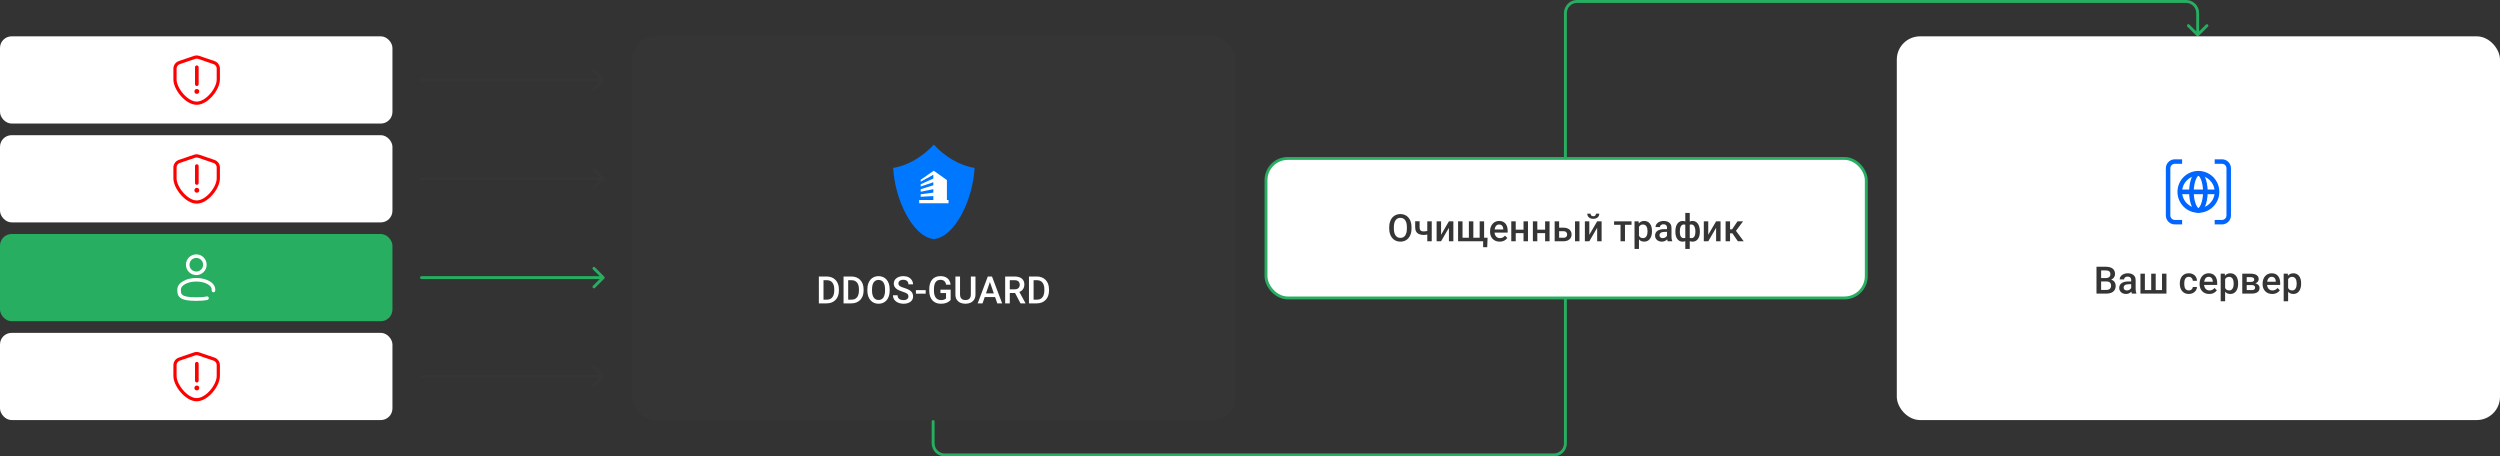 <svg width="1720" height="314" viewBox="0 0 1720 314" fill="none" xmlns="http://www.w3.org/2000/svg">
<rect x="0" y="0" width="1720" height="314" fill="#333333" stroke="none"/>
<path d="M1078 127C1078 127.552 1077.55 128 1077 128C1076.45 128 1076 127.552 1076 127L1078 127ZM1085 1L1085 1.86648e-05L1085 1ZM1504 1L1504 2L1504 1ZM1512.71 24.707C1512.32 25.098 1511.68 25.098 1511.29 24.707L1504.93 18.343C1504.54 17.953 1504.54 17.32 1504.93 16.929C1505.32 16.538 1505.95 16.538 1506.34 16.929L1512 22.586L1517.66 16.929C1518.05 16.538 1518.68 16.538 1519.07 16.929C1519.46 17.32 1519.46 17.953 1519.07 18.343L1512.71 24.707ZM1077 127L1076 127L1076 9L1077 9L1078 9L1078 127L1077 127ZM1085 1L1085 1.86648e-05L1504 5.37555e-05L1504 1L1504 2L1085 2L1085 1ZM1512 9L1513 9L1513 24L1512 24L1511 24L1511 9L1512 9ZM1077 9L1076 9C1076 4.029 1080.03 1.8882e-05 1085 1.86648e-05L1085 1L1085 2C1081.13 2 1078 5.134 1078 9L1077 9ZM1504 1L1504 5.37555e-05C1508.97 5.35382e-05 1513 4.029 1513 9L1512 9L1511 9C1511 5.134 1507.87 2 1504 2L1504 1Z" fill="#27AE60"/>
<path d="M643 290C643 289.448 642.552 289 642 289C641.448 289 641 289.448 641 290L643 290ZM650 313L650 314L650 313ZM1069 313L1069 312L1069 313ZM1077 305L1078 305L1077 305ZM642 290L641 290L641 305L642 305L643 305L643 290L642 290ZM650 313L650 314L1069 314L1069 313L1069 312L650 312L650 313ZM1077 305L1078 305L1078 187L1077 187L1076 187L1076 305L1077 305ZM642 305L641 305C641 309.971 645.029 314 650 314L650 313L650 312C646.134 312 643 308.866 643 305L642 305ZM1069 313L1069 314C1073.97 314 1078 309.971 1078 305L1077 305L1076 305C1076 308.866 1072.87 312 1069 312L1069 313Z" fill="#27AE60"/>
<rect y="25" width="270" height="60" rx="8" fill="white"/>
<path d="M123.387 43.06L133.87 39.486C134.793 39.171 135.795 39.171 136.718 39.486L147.201 43.06C148.989 43.67 150.191 45.349 150.191 47.238V54.746C150.191 61.069 142.485 71 135.294 71C128.296 71 120.397 61.069 120.397 54.746V47.238C120.397 45.349 121.599 43.67 123.387 43.06Z" stroke="#FF0000" stroke-width="2.207"/>
<circle cx="135.416" cy="62.917" r="1.667" transform="rotate(-180 135.416 62.917)" fill="#FF0000"/>
<path d="M135.417 57.917L135.417 46.25" stroke="#FF0000" stroke-width="2.5" stroke-linecap="round" stroke-linejoin="round"/>
<rect y="93" width="270" height="60" rx="8" fill="white"/>
<path d="M123.387 111.06L133.87 107.486C134.793 107.171 135.795 107.171 136.718 107.486L147.201 111.06C148.989 111.67 150.191 113.349 150.191 115.238V122.746C150.191 129.069 142.485 139 135.294 139C128.296 139 120.397 129.069 120.397 122.746V115.238C120.397 113.349 121.599 111.67 123.387 111.06Z" stroke="#FF0000" stroke-width="2.207"/>
<circle cx="135.416" cy="130.917" r="1.667" transform="rotate(-180 135.416 130.917)" fill="#FF0000"/>
<path d="M135.417 125.917L135.417 114.25" stroke="#FF0000" stroke-width="2.5" stroke-linecap="round" stroke-linejoin="round"/>
<rect y="161" width="270" height="60" rx="8" fill="#27AE60"/>
<path fill-rule="evenodd" clip-rule="evenodd" d="M135.047 177.446C132.458 177.446 130.359 179.545 130.359 182.134C130.359 184.723 132.458 186.822 135.047 186.822C137.636 186.822 139.735 184.723 139.735 182.134C139.735 179.545 137.636 177.446 135.047 177.446ZM127.913 182.134C127.913 178.194 131.107 175 135.047 175C138.987 175 142.181 178.194 142.181 182.134C142.181 186.074 138.987 189.268 135.047 189.268C131.107 189.268 127.913 186.074 127.913 182.134Z" fill="white"/>
<path fill-rule="evenodd" clip-rule="evenodd" d="M126.087 193.359C128.441 192.035 131.611 191.254 135.046 191.254C138.481 191.254 141.651 192.035 144.005 193.359C146.321 194.662 148.091 196.653 148.091 199.127V199.132C148.091 199.378 148.091 199.633 148.088 199.885C148.077 200.56 147.521 201.099 146.846 201.089C146.171 201.079 145.632 200.523 145.642 199.847C145.645 199.616 145.645 199.379 145.645 199.127C145.645 197.929 144.769 196.595 142.806 195.491C140.882 194.408 138.14 193.7 135.046 193.7C131.952 193.7 129.211 194.408 127.286 195.491C125.323 196.595 124.447 197.929 124.447 199.127C124.447 201.07 124.513 202.098 125.474 202.881C126.002 203.311 126.897 203.741 128.454 204.056C130.005 204.37 132.133 204.554 135.046 204.554C138.299 204.554 140.568 204.324 142.148 203.943C142.805 203.785 143.465 204.189 143.624 204.845C143.782 205.502 143.378 206.162 142.722 206.321C140.873 206.767 138.387 207 135.046 207C132.048 207 129.742 206.812 127.969 206.453C126.201 206.095 124.879 205.551 123.929 204.778C121.996 203.204 121.999 200.997 122.001 199.288C122.001 199.234 122.001 199.18 122.001 199.127C122.001 196.653 123.771 194.662 126.087 193.359Z" fill="white"/>
<rect y="229" width="270" height="60" rx="8" fill="white"/>
<path d="M123.387 247.06L133.87 243.486C134.793 243.171 135.795 243.171 136.718 243.486L147.201 247.06C148.989 247.67 150.191 249.349 150.191 251.238V258.746C150.191 265.069 142.485 275 135.294 275C128.296 275 120.397 265.069 120.397 258.746V251.238C120.397 249.349 121.599 247.67 123.387 247.06Z" stroke="#FF0000" stroke-width="2.207"/>
<circle cx="135.416" cy="266.917" r="1.667" transform="rotate(-180 135.416 266.917)" fill="#FF0000"/>
<path d="M135.417 261.917L135.417 250.25" stroke="#FF0000" stroke-width="2.5" stroke-linecap="round" stroke-linejoin="round"/>
<path d="M290 54C289.448 54 289 54.448 289 55C289 55.552 289.448 56 290 56V54ZM415.707 55.707C416.098 55.317 416.098 54.683 415.707 54.293L409.343 47.929C408.953 47.538 408.319 47.538 407.929 47.929C407.538 48.319 407.538 48.953 407.929 49.343L413.586 55L407.929 60.657C407.538 61.047 407.538 61.681 407.929 62.071C408.319 62.462 408.953 62.462 409.343 62.071L415.707 55.707ZM290 55V56H415V55V54H290V55Z" fill="#353535"/>
<path d="M290 122C289.448 122 289 122.448 289 123C289 123.552 289.448 124 290 124V122ZM415.707 123.707C416.098 123.317 416.098 122.683 415.707 122.293L409.343 115.929C408.953 115.538 408.319 115.538 407.929 115.929C407.538 116.319 407.538 116.953 407.929 117.343L413.586 123L407.929 128.657C407.538 129.047 407.538 129.681 407.929 130.071C408.319 130.462 408.953 130.462 409.343 130.071L415.707 123.707ZM290 123V124H415V123V122H290V123Z" fill="#353535"/>
<path d="M290 190C289.448 190 289 190.448 289 191C289 191.552 289.448 192 290 192V190ZM415.707 191.707C416.098 191.317 416.098 190.683 415.707 190.293L409.343 183.929C408.953 183.538 408.319 183.538 407.929 183.929C407.538 184.319 407.538 184.953 407.929 185.343L413.586 191L407.929 196.657C407.538 197.047 407.538 197.681 407.929 198.071C408.319 198.462 408.953 198.462 409.343 198.071L415.707 191.707ZM290 191V192H415V191V190H290V191Z" fill="#27AE60"/>
<path d="M290 258C289.448 258 289 258.448 289 259C289 259.552 289.448 260 290 260V258ZM415.707 259.707C416.098 259.317 416.098 258.683 415.707 258.293L409.343 251.929C408.953 251.538 408.319 251.538 407.929 251.929C407.538 252.319 407.538 252.953 407.929 253.343L413.586 259L407.929 264.657C407.538 265.047 407.538 265.681 407.929 266.071C408.319 266.462 408.953 266.462 409.343 266.071L415.707 259.707ZM290 259V260H415V259V258H290V259Z" fill="#353535"/>
<rect x="435" y="25" width="415" height="264" rx="16" fill="#353535"/>
<g clip-path="url(#clip0_776_1573)">
<path fill-rule="evenodd" clip-rule="evenodd" d="M642.5 164.48C628.121 163.167 615.588 137.315 614.5 115.511C624.742 113.982 634.874 107.624 642.5 99.52C649.693 107.519 660.258 113.982 670.5 115.511C669.412 137.315 656.995 163.167 642.5 164.48Z" fill="#0077FF"/>
<path fill-rule="evenodd" clip-rule="evenodd" d="M633.428 135.392V133.651L642.131 132.518V130.163L633.428 131.91V130.17L642.131 127.469V125.376L633.428 128.333V126.765L642.131 122.841V120.224L633.428 125.024V123.718L642.406 117.44L651.478 123.891V137.6H652.58V139.84H632.42V137.6H642.131V134.874L633.428 135.392Z" fill="white"/>
</g>
<path d="M568.749 208.72H564.801L564.826 206.194H568.749C569.892 206.194 570.848 205.944 571.618 205.445C572.397 204.945 572.981 204.23 573.37 203.299C573.768 202.368 573.967 201.259 573.967 199.973V198.97C573.967 197.971 573.853 197.087 573.624 196.317C573.404 195.546 573.074 194.899 572.634 194.374C572.202 193.85 571.669 193.452 571.034 193.181C570.408 192.91 569.684 192.775 568.863 192.775H564.725V190.236H568.863C570.09 190.236 571.212 190.443 572.228 190.858C573.243 191.264 574.119 191.852 574.855 192.622C575.6 193.392 576.172 194.315 576.569 195.39C576.967 196.465 577.166 197.667 577.166 198.995V199.973C577.166 201.302 576.967 202.503 576.569 203.578C576.172 204.653 575.6 205.576 574.855 206.346C574.111 207.108 573.222 207.696 572.189 208.111C571.165 208.517 570.019 208.72 568.749 208.72ZM566.565 190.236V208.72H563.379V190.236H566.565ZM585.735 208.72H581.787L581.812 206.194H585.735C586.878 206.194 587.834 205.944 588.604 205.445C589.383 204.945 589.967 204.23 590.356 203.299C590.754 202.368 590.953 201.259 590.953 199.973V198.97C590.953 197.971 590.839 197.087 590.61 196.317C590.39 195.546 590.06 194.899 589.62 194.374C589.188 193.85 588.655 193.452 588.021 193.181C587.394 192.91 586.671 192.775 585.85 192.775H581.711V190.236H585.85C587.077 190.236 588.198 190.443 589.214 190.858C590.229 191.264 591.105 191.852 591.842 192.622C592.587 193.392 593.158 194.315 593.556 195.39C593.953 196.465 594.152 197.667 594.152 198.995V199.973C594.152 201.302 593.953 202.503 593.556 203.578C593.158 204.653 592.587 205.576 591.842 206.346C591.097 207.108 590.208 207.696 589.176 208.111C588.152 208.517 587.005 208.72 585.735 208.72ZM583.552 190.236V208.72H580.365V190.236H583.552ZM612.091 198.97V199.986C612.091 201.382 611.909 202.635 611.545 203.743C611.181 204.852 610.66 205.796 609.983 206.574C609.315 207.353 608.511 207.95 607.571 208.365C606.632 208.771 605.591 208.974 604.448 208.974C603.314 208.974 602.277 208.771 601.338 208.365C600.407 207.95 599.599 207.353 598.913 206.574C598.228 205.796 597.694 204.852 597.313 203.743C596.941 202.635 596.755 201.382 596.755 199.986V198.97C596.755 197.573 596.941 196.325 597.313 195.225C597.686 194.116 598.211 193.172 598.888 192.394C599.573 191.607 600.382 191.01 601.312 190.604C602.252 190.189 603.289 189.982 604.423 189.982C605.565 189.982 606.606 190.189 607.546 190.604C608.485 191.01 609.294 191.607 609.971 192.394C610.648 193.172 611.168 194.116 611.532 195.225C611.905 196.325 612.091 197.573 612.091 198.97ZM608.904 199.986V198.945C608.904 197.912 608.803 197.002 608.6 196.215C608.405 195.42 608.113 194.755 607.724 194.222C607.343 193.68 606.873 193.274 606.314 193.003C605.756 192.724 605.125 192.584 604.423 192.584C603.72 192.584 603.094 192.724 602.544 193.003C601.994 193.274 601.524 193.68 601.135 194.222C600.754 194.755 600.462 195.42 600.259 196.215C600.056 197.002 599.954 197.912 599.954 198.945V199.986C599.954 201.018 600.056 201.932 600.259 202.728C600.462 203.523 600.758 204.196 601.147 204.746C601.545 205.288 602.019 205.698 602.569 205.978C603.119 206.249 603.746 206.384 604.448 206.384C605.159 206.384 605.79 206.249 606.34 205.978C606.89 205.698 607.355 205.288 607.736 204.746C608.117 204.196 608.405 203.523 608.6 202.728C608.803 201.932 608.904 201.018 608.904 199.986ZM625.002 203.959C625.002 203.578 624.943 203.24 624.824 202.944C624.714 202.647 624.515 202.377 624.228 202.131C623.94 201.886 623.534 201.649 623.009 201.42C622.493 201.183 621.832 200.942 621.028 200.697C620.148 200.426 619.336 200.125 618.591 199.795C617.854 199.457 617.211 199.067 616.661 198.627C616.111 198.179 615.684 197.667 615.379 197.091C615.074 196.507 614.922 195.834 614.922 195.073C614.922 194.319 615.078 193.634 615.392 193.016C615.713 192.398 616.166 191.865 616.75 191.416C617.342 190.959 618.041 190.608 618.845 190.363C619.649 190.109 620.537 189.982 621.511 189.982C622.882 189.982 624.062 190.236 625.053 190.743C626.051 191.251 626.817 191.933 627.351 192.787C627.892 193.642 628.163 194.586 628.163 195.618H625.002C625.002 195.009 624.871 194.472 624.608 194.006C624.354 193.532 623.965 193.16 623.44 192.889C622.924 192.618 622.268 192.483 621.473 192.483C620.719 192.483 620.093 192.597 619.594 192.825C619.094 193.054 618.722 193.363 618.477 193.752C618.231 194.142 618.108 194.582 618.108 195.073C618.108 195.42 618.189 195.737 618.35 196.025C618.51 196.304 618.756 196.566 619.086 196.812C619.416 197.049 619.831 197.273 620.33 197.485C620.829 197.696 621.418 197.899 622.095 198.094C623.119 198.399 624.012 198.737 624.773 199.11C625.535 199.474 626.17 199.888 626.678 200.354C627.186 200.819 627.566 201.348 627.82 201.941C628.074 202.525 628.201 203.189 628.201 203.934C628.201 204.712 628.045 205.415 627.731 206.041C627.418 206.659 626.97 207.188 626.386 207.628C625.81 208.06 625.116 208.394 624.304 208.631C623.5 208.86 622.603 208.974 621.612 208.974C620.724 208.974 619.848 208.855 618.984 208.618C618.13 208.381 617.351 208.022 616.648 207.539C615.946 207.048 615.387 206.439 614.973 205.711C614.558 204.975 614.351 204.116 614.351 203.134H617.537C617.537 203.735 617.639 204.247 617.842 204.67C618.053 205.093 618.345 205.44 618.718 205.711C619.09 205.974 619.522 206.168 620.013 206.295C620.512 206.422 621.045 206.486 621.612 206.486C622.357 206.486 622.979 206.38 623.479 206.168C623.986 205.957 624.367 205.66 624.621 205.28C624.875 204.899 625.002 204.459 625.002 203.959ZM636.872 199.605V202.042H630.156V199.605H636.872ZM654.049 199.275V206.333C653.786 206.68 653.376 207.061 652.817 207.476C652.267 207.882 651.535 208.233 650.621 208.53C649.707 208.826 648.569 208.974 647.206 208.974C646.047 208.974 644.984 208.779 644.02 208.39C643.055 207.992 642.221 207.412 641.519 206.651C640.825 205.889 640.287 204.962 639.906 203.87C639.525 202.77 639.335 201.517 639.335 200.113V198.83C639.335 197.434 639.508 196.19 639.855 195.098C640.211 193.998 640.719 193.067 641.379 192.305C642.039 191.543 642.835 190.968 643.766 190.578C644.705 190.181 645.767 189.982 646.952 189.982C648.467 189.982 649.72 190.236 650.71 190.743C651.709 191.243 652.479 191.937 653.021 192.825C653.562 193.714 653.905 194.73 654.049 195.872H650.926C650.824 195.229 650.625 194.654 650.329 194.146C650.041 193.638 649.627 193.24 649.085 192.952C648.552 192.656 647.858 192.508 647.003 192.508C646.267 192.508 645.619 192.648 645.061 192.927C644.502 193.206 644.036 193.617 643.664 194.158C643.3 194.7 643.025 195.36 642.839 196.139C642.653 196.918 642.56 197.806 642.56 198.805V200.113C642.56 201.128 642.665 202.03 642.877 202.817C643.097 203.604 643.41 204.268 643.816 204.81C644.231 205.351 644.735 205.762 645.327 206.041C645.92 206.312 646.588 206.448 647.333 206.448C648.061 206.448 648.658 206.388 649.123 206.27C649.589 206.143 649.957 205.995 650.228 205.825C650.507 205.648 650.723 205.478 650.875 205.318V201.649H647.028V199.275H654.049ZM667.95 190.236H671.124V202.588C671.124 203.993 670.819 205.17 670.21 206.117C669.601 207.065 668.771 207.781 667.722 208.263C666.681 208.737 665.517 208.974 664.23 208.974C662.902 208.974 661.717 208.737 660.676 208.263C659.635 207.781 658.814 207.065 658.213 206.117C657.62 205.17 657.324 203.993 657.324 202.588V190.236H660.498V202.588C660.498 203.477 660.65 204.209 660.955 204.784C661.26 205.351 661.691 205.77 662.25 206.041C662.809 206.312 663.469 206.448 664.23 206.448C664.992 206.448 665.648 206.312 666.198 206.041C666.757 205.77 667.188 205.351 667.493 204.784C667.798 204.209 667.95 203.477 667.95 202.588V190.236ZM681.509 192.698L675.986 208.72H672.647L679.604 190.236H681.737L681.509 192.698ZM686.13 208.72L680.595 192.698L680.354 190.236H682.499L689.481 208.72H686.13ZM685.863 201.865V204.391H675.809V201.865H685.863ZM691.551 190.236H698.089C699.494 190.236 700.691 190.447 701.682 190.87C702.672 191.294 703.429 191.92 703.954 192.749C704.487 193.57 704.754 194.586 704.754 195.796C704.754 196.719 704.585 197.531 704.246 198.234C703.908 198.936 703.429 199.529 702.812 200.011C702.194 200.485 701.457 200.853 700.603 201.115L699.638 201.585H693.76L693.734 199.059H698.14C698.901 199.059 699.536 198.923 700.044 198.653C700.552 198.382 700.933 198.014 701.187 197.548C701.449 197.074 701.58 196.541 701.58 195.948C701.58 195.305 701.453 194.747 701.199 194.273C700.954 193.79 700.573 193.422 700.057 193.168C699.54 192.906 698.884 192.775 698.089 192.775H694.737V208.72H691.551V190.236ZM702.101 208.72L697.759 200.417L701.098 200.405L705.503 208.555V208.72H702.101ZM713.298 208.72H709.35L709.375 206.194H713.298C714.44 206.194 715.397 205.944 716.167 205.445C716.946 204.945 717.53 204.23 717.919 203.299C718.317 202.368 718.516 201.259 718.516 199.973V198.97C718.516 197.971 718.401 197.087 718.173 196.317C717.953 195.546 717.623 194.899 717.183 194.374C716.751 193.85 716.218 193.452 715.583 193.181C714.957 192.91 714.233 192.775 713.412 192.775H709.273V190.236H713.412C714.639 190.236 715.761 190.443 716.776 190.858C717.792 191.264 718.668 191.852 719.404 192.622C720.149 193.392 720.72 194.315 721.118 195.39C721.516 196.465 721.715 197.667 721.715 198.995V199.973C721.715 201.302 721.516 202.503 721.118 203.578C720.72 204.653 720.149 205.576 719.404 206.346C718.66 207.108 717.771 207.696 716.738 208.111C715.714 208.517 714.567 208.72 713.298 208.72ZM711.114 190.236V208.72H707.928V190.236H711.114Z" fill="white"/>
<rect x="871" y="109" width="413" height="96" rx="15" fill="white"/>
<rect x="871" y="109" width="413" height="96" rx="15" stroke="#27AE60" stroke-width="2"/>
<path d="M971.118 156.25V157.266C971.118 158.662 970.936 159.915 970.572 161.023C970.208 162.132 969.688 163.076 969.011 163.854C968.342 164.633 967.538 165.23 966.599 165.645C965.659 166.051 964.618 166.254 963.476 166.254C962.341 166.254 961.305 166.051 960.365 165.645C959.434 165.23 958.626 164.633 957.94 163.854C957.255 163.076 956.722 162.132 956.341 161.023C955.968 159.915 955.782 158.662 955.782 157.266V156.25C955.782 154.854 955.968 153.605 956.341 152.505C956.713 151.396 957.238 150.452 957.915 149.674C958.601 148.887 959.409 148.29 960.34 147.884C961.279 147.469 962.316 147.262 963.45 147.262C964.593 147.262 965.634 147.469 966.573 147.884C967.513 148.29 968.321 148.887 968.998 149.674C969.675 150.452 970.196 151.396 970.56 152.505C970.932 153.605 971.118 154.854 971.118 156.25ZM967.932 157.266V156.225C967.932 155.192 967.83 154.282 967.627 153.495C967.432 152.7 967.14 152.035 966.751 151.502C966.37 150.96 965.9 150.554 965.342 150.283C964.783 150.004 964.153 149.864 963.45 149.864C962.748 149.864 962.121 150.004 961.571 150.283C961.021 150.554 960.551 150.96 960.162 151.502C959.781 152.035 959.489 152.7 959.286 153.495C959.083 154.282 958.981 155.192 958.981 156.225V157.266C958.981 158.298 959.083 159.212 959.286 160.008C959.489 160.803 959.785 161.476 960.175 162.026C960.573 162.568 961.047 162.979 961.597 163.258C962.147 163.529 962.773 163.664 963.476 163.664C964.187 163.664 964.817 163.529 965.367 163.258C965.917 162.979 966.383 162.568 966.764 162.026C967.145 161.476 967.432 160.803 967.627 160.008C967.83 159.212 967.932 158.298 967.932 157.266ZM985.032 152.264V166H981.973V152.264H985.032ZM983.737 158.345V160.77C983.365 160.93 982.946 161.078 982.48 161.214C982.023 161.341 981.541 161.447 981.033 161.531C980.525 161.607 980.013 161.646 979.497 161.646C978.287 161.646 977.242 161.459 976.361 161.087C975.49 160.715 974.817 160.143 974.343 159.373C973.877 158.594 973.645 157.608 973.645 156.415V152.251H976.691V156.415C976.691 157.101 976.793 157.646 976.996 158.053C977.208 158.459 977.521 158.751 977.936 158.929C978.35 159.106 978.871 159.195 979.497 159.195C980.022 159.195 980.517 159.161 980.982 159.094C981.448 159.018 981.909 158.916 982.366 158.789C982.823 158.662 983.28 158.514 983.737 158.345ZM991.456 161.531L996.852 152.264H999.911V166H996.852V156.72L991.456 166H988.396V152.264H991.456V161.531ZM1023.45 163.575L1023.21 170.075H1020.4V166H1018.75V163.575H1023.45ZM1003.16 152.264H1006.22V163.562H1010.59V152.264H1013.66V163.562H1018.01V152.264H1021.07V166H1003.16V152.264ZM1031.78 166.254C1030.76 166.254 1029.84 166.089 1029.02 165.759C1028.21 165.42 1027.51 164.951 1026.94 164.35C1026.37 163.749 1025.94 163.042 1025.63 162.229C1025.33 161.417 1025.17 160.541 1025.17 159.602V159.094C1025.17 158.019 1025.33 157.046 1025.64 156.174C1025.96 155.302 1026.39 154.557 1026.95 153.939C1027.51 153.313 1028.17 152.835 1028.93 152.505C1029.69 152.175 1030.52 152.01 1031.41 152.01C1032.39 152.01 1033.25 152.175 1033.99 152.505C1034.72 152.835 1035.33 153.3 1035.81 153.901C1036.3 154.494 1036.67 155.201 1036.91 156.021C1037.15 156.842 1037.27 157.748 1037.27 158.738V160.046H1026.66V157.85H1034.25V157.608C1034.24 157.058 1034.12 156.542 1033.92 156.06C1033.73 155.577 1033.43 155.188 1033.02 154.892C1032.61 154.595 1032.07 154.447 1031.4 154.447C1030.89 154.447 1030.43 154.557 1030.04 154.777C1029.65 154.989 1029.32 155.298 1029.06 155.704C1028.8 156.11 1028.59 156.601 1028.45 157.177C1028.31 157.744 1028.25 158.383 1028.25 159.094V159.602C1028.25 160.202 1028.33 160.761 1028.49 161.277C1028.66 161.785 1028.9 162.229 1029.22 162.61C1029.55 162.991 1029.94 163.292 1030.39 163.512C1030.85 163.723 1031.37 163.829 1031.95 163.829C1032.69 163.829 1033.35 163.681 1033.92 163.385C1034.5 163.089 1035 162.67 1035.42 162.128L1037.03 163.689C1036.74 164.121 1036.35 164.536 1035.88 164.934C1035.4 165.323 1034.82 165.64 1034.14 165.886C1033.46 166.131 1032.67 166.254 1031.78 166.254ZM1049.04 158.002V160.414H1041.93V158.002H1049.04ZM1042.82 152.264V166H1039.76V152.264H1042.82ZM1051.25 152.264V166H1048.19V152.264H1051.25ZM1063.9 158.002V160.414H1056.79V158.002H1063.9ZM1057.67 152.264V166H1054.62V152.264H1057.67ZM1066.1 152.264V166H1063.04V152.264H1066.1ZM1071.64 156.631H1075.69C1076.87 156.631 1077.88 156.83 1078.71 157.228C1079.54 157.625 1080.17 158.18 1080.6 158.891C1081.04 159.593 1081.26 160.397 1081.26 161.303C1081.26 161.971 1081.14 162.593 1080.89 163.169C1080.65 163.736 1080.29 164.231 1079.8 164.654C1079.33 165.077 1078.74 165.408 1078.05 165.645C1077.37 165.882 1076.58 166 1075.69 166H1069.61V152.264H1072.68V163.575H1075.69C1076.3 163.575 1076.79 163.469 1077.15 163.258C1077.51 163.046 1077.78 162.771 1077.94 162.433C1078.11 162.094 1078.19 161.734 1078.19 161.354C1078.19 160.964 1078.11 160.596 1077.94 160.249C1077.78 159.902 1077.51 159.618 1077.15 159.398C1076.79 159.178 1076.3 159.068 1075.69 159.068H1071.64V156.631ZM1086.67 152.264V166H1083.61V152.264H1086.67ZM1093.45 161.531L1098.85 152.264H1101.91V166H1098.85V156.72L1093.45 166H1090.39V152.264H1093.45V161.531ZM1098.03 146.982H1100.31C1100.31 147.685 1100.14 148.307 1099.8 148.849C1099.47 149.382 1098.99 149.801 1098.38 150.105C1097.77 150.41 1097.04 150.562 1096.19 150.562C1094.91 150.562 1093.9 150.232 1093.16 149.572C1092.42 148.904 1092.05 148.04 1092.05 146.982H1094.33C1094.33 147.456 1094.47 147.875 1094.75 148.239C1095.03 148.595 1095.52 148.772 1096.19 148.772C1096.86 148.772 1097.33 148.595 1097.61 148.239C1097.89 147.875 1098.03 147.456 1098.03 146.982ZM1117.99 152.264V166H1114.92V152.264H1117.99ZM1122.5 152.264V154.676H1110.49V152.264H1122.5ZM1127.61 154.904V171.281H1124.55V152.264H1127.37L1127.61 154.904ZM1136.56 159.005V159.271C1136.56 160.27 1136.44 161.197 1136.21 162.052C1135.98 162.898 1135.64 163.639 1135.18 164.273C1134.73 164.9 1134.18 165.386 1133.52 165.733C1132.86 166.08 1132.09 166.254 1131.23 166.254C1130.38 166.254 1129.63 166.097 1128.98 165.784C1128.35 165.463 1127.81 165.01 1127.37 164.426C1126.93 163.842 1126.58 163.156 1126.31 162.369C1126.04 161.574 1125.86 160.702 1125.75 159.754V158.726C1125.86 157.718 1126.04 156.804 1126.31 155.983C1126.58 155.162 1126.93 154.456 1127.37 153.863C1127.81 153.271 1128.35 152.814 1128.98 152.492C1129.62 152.171 1130.36 152.01 1131.21 152.01C1132.07 152.01 1132.84 152.179 1133.5 152.518C1134.17 152.848 1134.74 153.322 1135.19 153.939C1135.65 154.549 1135.99 155.285 1136.22 156.148C1136.45 157.003 1136.56 157.955 1136.56 159.005ZM1133.5 159.271V159.005C1133.5 158.37 1133.44 157.782 1133.33 157.24C1133.21 156.69 1133.02 156.208 1132.77 155.793C1132.51 155.378 1132.19 155.057 1131.79 154.828C1131.4 154.591 1130.93 154.473 1130.38 154.473C1129.84 154.473 1129.37 154.566 1128.98 154.752C1128.6 154.93 1128.27 155.179 1128.01 155.501C1127.74 155.823 1127.54 156.199 1127.4 156.631C1127.25 157.054 1127.15 157.515 1127.09 158.015V160.478C1127.19 161.087 1127.37 161.646 1127.61 162.153C1127.86 162.661 1128.21 163.067 1128.65 163.372C1129.11 163.668 1129.7 163.816 1130.41 163.816C1130.96 163.816 1131.43 163.698 1131.82 163.461C1132.2 163.224 1132.52 162.898 1132.77 162.483C1133.02 162.06 1133.21 161.574 1133.33 161.023C1133.44 160.473 1133.5 159.889 1133.5 159.271ZM1146.91 163.245V156.694C1146.91 156.203 1146.82 155.78 1146.64 155.425C1146.47 155.069 1146.19 154.794 1145.83 154.6C1145.48 154.405 1145.03 154.308 1144.49 154.308C1143.99 154.308 1143.55 154.392 1143.19 154.562C1142.83 154.731 1142.54 154.959 1142.34 155.247C1142.14 155.535 1142.04 155.861 1142.04 156.225H1138.99C1138.99 155.683 1139.12 155.158 1139.38 154.65C1139.64 154.143 1140.03 153.69 1140.52 153.292C1141.02 152.894 1141.62 152.581 1142.31 152.353C1143.01 152.124 1143.79 152.01 1144.65 152.01C1145.68 152.01 1146.6 152.183 1147.39 152.53C1148.2 152.877 1148.83 153.402 1149.28 154.104C1149.75 154.799 1149.98 155.67 1149.98 156.72V162.826C1149.98 163.452 1150.02 164.015 1150.11 164.515C1150.2 165.006 1150.33 165.433 1150.5 165.797V166H1147.37C1147.22 165.67 1147.11 165.251 1147.02 164.743C1146.95 164.227 1146.91 163.728 1146.91 163.245ZM1147.35 157.646L1147.38 159.538H1145.18C1144.62 159.538 1144.12 159.593 1143.69 159.703C1143.25 159.805 1142.89 159.957 1142.61 160.16C1142.32 160.363 1142.1 160.609 1141.96 160.896C1141.82 161.184 1141.74 161.51 1141.74 161.874C1141.74 162.238 1141.83 162.572 1142 162.877C1142.17 163.173 1142.41 163.406 1142.73 163.575C1143.06 163.744 1143.46 163.829 1143.93 163.829C1144.55 163.829 1145.1 163.702 1145.56 163.448C1146.04 163.186 1146.41 162.868 1146.68 162.496C1146.95 162.115 1147.1 161.756 1147.11 161.417L1148.1 162.775C1148 163.122 1147.83 163.495 1147.58 163.893C1147.34 164.29 1147.02 164.671 1146.62 165.035C1146.23 165.391 1145.76 165.683 1145.21 165.911C1144.67 166.14 1144.04 166.254 1143.33 166.254C1142.43 166.254 1141.63 166.076 1140.93 165.721C1140.23 165.357 1139.68 164.87 1139.28 164.261C1138.88 163.643 1138.68 162.945 1138.68 162.166C1138.68 161.438 1138.82 160.795 1139.09 160.236C1139.37 159.669 1139.78 159.195 1140.31 158.814C1140.85 158.434 1141.51 158.146 1142.29 157.951C1143.07 157.748 1143.96 157.646 1144.96 157.646H1147.35ZM1169.5 159.297V159.563C1169.5 160.537 1169.39 161.434 1169.17 162.255C1168.95 163.067 1168.64 163.774 1168.21 164.375C1167.79 164.976 1167.26 165.441 1166.64 165.771C1166.02 166.102 1165.3 166.267 1164.48 166.267C1163.76 166.267 1163.13 166.144 1162.6 165.898C1162.07 165.653 1161.62 165.31 1161.26 164.87C1160.89 164.422 1160.6 163.897 1160.38 163.296C1160.16 162.687 1160 162.018 1159.9 161.29V157.316C1160 156.538 1160.16 155.827 1160.37 155.184C1160.59 154.532 1160.88 153.969 1161.24 153.495C1161.62 153.021 1162.06 152.657 1162.59 152.403C1163.11 152.141 1163.74 152.01 1164.46 152.01C1165.12 152.01 1165.71 152.128 1166.25 152.365C1166.78 152.594 1167.25 152.924 1167.65 153.355C1168.06 153.779 1168.4 154.291 1168.67 154.892C1168.94 155.484 1169.14 156.153 1169.28 156.897C1169.42 157.642 1169.5 158.442 1169.5 159.297ZM1166.44 159.563V159.297C1166.44 158.764 1166.4 158.256 1166.33 157.773C1166.27 157.291 1166.16 156.851 1166.02 156.453C1165.88 156.047 1165.7 155.696 1165.48 155.399C1165.26 155.095 1165 154.862 1164.68 154.701C1164.38 154.532 1164.02 154.447 1163.62 154.447C1163.07 154.447 1162.61 154.54 1162.25 154.727C1161.89 154.904 1161.62 155.158 1161.43 155.488C1161.26 155.81 1161.14 156.182 1161.09 156.605V162.014C1161.15 162.369 1161.27 162.682 1161.46 162.953C1161.65 163.224 1161.93 163.44 1162.28 163.601C1162.64 163.753 1163.09 163.829 1163.64 163.829C1164.15 163.829 1164.58 163.723 1164.92 163.512C1165.28 163.292 1165.57 162.987 1165.79 162.598C1166.02 162.208 1166.18 161.756 1166.28 161.239C1166.38 160.723 1166.44 160.164 1166.44 159.563ZM1152.66 159.563V159.297C1152.66 158.442 1152.73 157.642 1152.86 156.897C1153 156.153 1153.2 155.484 1153.47 154.892C1153.75 154.291 1154.1 153.779 1154.5 153.355C1154.91 152.924 1155.38 152.594 1155.91 152.365C1156.44 152.128 1157.04 152.01 1157.7 152.01C1158.41 152.01 1159.03 152.141 1159.54 152.403C1160.06 152.657 1160.49 153.021 1160.85 153.495C1161.21 153.969 1161.5 154.532 1161.71 155.184C1161.93 155.827 1162.09 156.538 1162.2 157.316V161.138C1162.1 161.882 1161.95 162.568 1161.73 163.194C1161.51 163.821 1161.22 164.362 1160.86 164.819C1160.51 165.276 1160.07 165.632 1159.54 165.886C1159.02 166.14 1158.4 166.267 1157.68 166.267C1156.86 166.267 1156.14 166.102 1155.52 165.771C1154.89 165.441 1154.37 164.976 1153.94 164.375C1153.52 163.774 1153.2 163.067 1152.98 162.255C1152.77 161.434 1152.66 160.537 1152.66 159.563ZM1155.72 159.297V159.563C1155.72 160.164 1155.77 160.723 1155.86 161.239C1155.96 161.756 1156.12 162.208 1156.33 162.598C1156.54 162.979 1156.82 163.279 1157.17 163.499C1157.51 163.719 1157.94 163.829 1158.45 163.829C1159.01 163.829 1159.47 163.744 1159.82 163.575C1160.18 163.406 1160.45 163.173 1160.63 162.877C1160.83 162.581 1160.96 162.242 1161.01 161.861V156.605C1160.96 156.182 1160.85 155.81 1160.66 155.488C1160.47 155.158 1160.2 154.904 1159.85 154.727C1159.49 154.54 1159.03 154.447 1158.48 154.447C1157.97 154.447 1157.54 154.574 1157.18 154.828C1156.83 155.082 1156.55 155.433 1156.33 155.882C1156.12 156.322 1155.96 156.838 1155.86 157.431C1155.77 158.015 1155.72 158.637 1155.72 159.297ZM1159.48 171.281V146.5H1162.55V171.281H1159.48ZM1175.28 161.531L1180.68 152.264H1183.74V166H1180.68V156.72L1175.28 166H1172.22V152.264H1175.28V161.531ZM1190.28 152.264V166H1187.22V152.264H1190.28ZM1199.24 152.264L1193.06 160.528H1189.57L1189.16 157.761H1191.71L1195.42 152.264H1199.24ZM1195.66 166L1191.52 160.008L1193.93 158.269L1199.68 166H1195.66Z" fill="#353535"/>
<rect x="1305" y="25" width="415" height="264" rx="16" fill="white"/>
<path fill-rule="evenodd" clip-rule="evenodd" d="M1512.5 143.2C1518.69 143.2 1523.7 138.186 1523.7 132C1523.7 125.815 1518.69 120.8 1512.5 120.8C1506.32 120.8 1501.3 125.815 1501.3 132C1501.3 138.186 1506.32 143.2 1512.5 143.2ZM1512.5 146.4C1520.46 146.4 1526.9 139.953 1526.9 132C1526.9 124.047 1520.46 117.6 1512.5 117.6C1504.55 117.6 1498.1 124.047 1498.1 132C1498.1 139.953 1504.55 146.4 1512.5 146.4Z" fill="#0066FF"/>
<path fill-rule="evenodd" clip-rule="evenodd" d="M1514.11 140.883C1515.04 138.774 1515.7 135.636 1515.7 132C1515.7 128.364 1515.04 125.226 1514.11 123.117C1513.64 122.059 1513.16 121.4 1512.79 121.05C1512.66 120.925 1512.56 120.859 1512.5 120.824C1512.44 120.859 1512.35 120.925 1512.22 121.05C1511.85 121.4 1511.37 122.059 1510.9 123.117C1509.97 125.226 1509.3 128.364 1509.3 132C1509.3 135.636 1509.97 138.774 1510.9 140.883C1511.37 141.941 1511.85 142.6 1512.22 142.95C1512.35 143.075 1512.44 143.142 1512.5 143.176C1512.56 143.142 1512.66 143.075 1512.79 142.95C1513.16 142.6 1513.64 141.941 1514.11 140.883ZM1512.43 143.21C1512.43 143.209 1512.44 143.207 1512.45 143.205C1512.44 143.209 1512.43 143.21 1512.43 143.21ZM1512.56 143.205C1512.57 143.207 1512.58 143.209 1512.58 143.21C1512.58 143.21 1512.57 143.209 1512.56 143.205ZM1512.58 120.791C1512.58 120.791 1512.57 120.793 1512.56 120.795C1512.57 120.791 1512.58 120.79 1512.58 120.791ZM1512.45 120.795C1512.44 120.793 1512.43 120.791 1512.43 120.791C1512.43 120.79 1512.44 120.791 1512.45 120.795ZM1512.5 146.4C1516.04 146.4 1518.9 139.953 1518.9 132C1518.9 124.047 1516.04 117.6 1512.5 117.6C1508.97 117.6 1506.1 124.047 1506.1 132C1506.1 139.953 1508.97 146.4 1512.5 146.4Z" fill="#0066FF"/>
<path fill-rule="evenodd" clip-rule="evenodd" d="M1525.3 133.6H1499.7V130.4H1525.3V133.6Z" fill="#0066FF"/>
<path d="M1501.3 109.6V112.69H1496.28C1494.58 112.69 1493.19 114.073 1493.19 115.78V148.221C1493.19 149.927 1494.58 151.31 1496.28 151.31H1501.3V154.4H1496.28C1492.87 154.4 1490.1 151.634 1490.1 148.221V115.78C1490.1 112.367 1492.87 109.6 1496.28 109.6H1501.3ZM1528.72 109.6C1532.14 109.6 1534.9 112.367 1534.9 115.78V148.221C1534.9 151.634 1532.14 154.4 1528.72 154.4H1523.7V151.31H1528.72C1530.43 151.31 1531.81 149.927 1531.81 148.221V115.78C1531.81 114.074 1530.43 112.69 1528.72 112.69H1523.7V109.6H1528.72Z" fill="#0066FF"/>
<path d="M1449.31 193.646H1444.6L1444.58 191.323H1448.69C1449.38 191.323 1449.97 191.222 1450.45 191.019C1450.94 190.807 1451.32 190.507 1451.57 190.117C1451.82 189.719 1451.95 189.241 1451.95 188.683C1451.95 188.065 1451.83 187.561 1451.6 187.172C1451.36 186.783 1450.99 186.499 1450.5 186.321C1450.02 186.144 1449.4 186.055 1448.65 186.055H1445.57V202H1442.38V183.516H1448.65C1449.67 183.516 1450.57 183.613 1451.37 183.808C1452.17 184.002 1452.85 184.307 1453.41 184.722C1453.98 185.128 1454.41 185.644 1454.69 186.271C1454.99 186.897 1455.14 187.642 1455.14 188.505C1455.14 189.267 1454.96 189.965 1454.59 190.6C1454.23 191.226 1453.69 191.738 1452.98 192.136C1452.27 192.534 1451.38 192.771 1450.33 192.847L1449.31 193.646ZM1449.17 202H1443.6L1445.03 199.474H1449.17C1449.89 199.474 1450.49 199.355 1450.97 199.118C1451.46 198.873 1451.82 198.538 1452.05 198.115C1452.3 197.684 1452.42 197.18 1452.42 196.604C1452.42 196.004 1452.32 195.483 1452.1 195.043C1451.89 194.594 1451.56 194.252 1451.1 194.015C1450.64 193.769 1450.05 193.646 1449.31 193.646H1445.73L1445.76 191.323H1450.42L1451.14 192.199C1452.15 192.233 1452.99 192.457 1453.64 192.872C1454.3 193.287 1454.79 193.824 1455.11 194.484C1455.43 195.145 1455.59 195.855 1455.59 196.617C1455.59 197.794 1455.34 198.78 1454.82 199.575C1454.31 200.371 1453.58 200.976 1452.62 201.391C1451.67 201.797 1450.52 202 1449.17 202ZM1466.25 199.245V192.694C1466.25 192.203 1466.16 191.78 1465.98 191.425C1465.8 191.069 1465.53 190.794 1465.17 190.6C1464.81 190.405 1464.36 190.308 1463.82 190.308C1463.32 190.308 1462.89 190.392 1462.53 190.562C1462.16 190.731 1461.88 190.959 1461.68 191.247C1461.47 191.535 1461.37 191.861 1461.37 192.225H1458.32C1458.32 191.683 1458.46 191.158 1458.72 190.65C1458.98 190.143 1459.36 189.69 1459.86 189.292C1460.36 188.894 1460.96 188.581 1461.65 188.353C1462.34 188.124 1463.12 188.01 1463.99 188.01C1465.02 188.01 1465.93 188.183 1466.73 188.53C1467.53 188.877 1468.16 189.402 1468.62 190.104C1469.09 190.799 1469.32 191.67 1469.32 192.72V198.826C1469.32 199.452 1469.36 200.015 1469.45 200.515C1469.54 201.006 1469.67 201.433 1469.84 201.797V202H1466.7C1466.56 201.67 1466.44 201.251 1466.36 200.743C1466.28 200.227 1466.25 199.728 1466.25 199.245ZM1466.69 193.646L1466.72 195.538H1464.52C1463.95 195.538 1463.45 195.593 1463.02 195.703C1462.59 195.805 1462.23 195.957 1461.94 196.16C1461.65 196.363 1461.44 196.609 1461.29 196.896C1461.15 197.184 1461.08 197.51 1461.08 197.874C1461.08 198.238 1461.16 198.572 1461.33 198.877C1461.5 199.173 1461.75 199.406 1462.07 199.575C1462.4 199.744 1462.8 199.829 1463.26 199.829C1463.89 199.829 1464.43 199.702 1464.9 199.448C1465.37 199.186 1465.75 198.868 1466.02 198.496C1466.29 198.115 1466.43 197.756 1466.45 197.417L1467.44 198.775C1467.34 199.122 1467.16 199.495 1466.92 199.893C1466.67 200.29 1466.35 200.671 1465.95 201.035C1465.56 201.391 1465.1 201.683 1464.54 201.911C1464 202.14 1463.38 202.254 1462.67 202.254C1461.77 202.254 1460.97 202.076 1460.27 201.721C1459.56 201.357 1459.01 200.87 1458.62 200.261C1458.22 199.643 1458.02 198.945 1458.02 198.166C1458.02 197.438 1458.15 196.795 1458.43 196.236C1458.71 195.669 1459.11 195.195 1459.64 194.814C1460.19 194.434 1460.85 194.146 1461.62 193.951C1462.4 193.748 1463.29 193.646 1464.29 193.646H1466.69ZM1472.62 188.264H1475.68V199.562H1480.03V188.264H1483.12V199.562H1487.46V188.264H1490.52V202H1472.62V188.264ZM1505.91 199.816C1506.41 199.816 1506.85 199.719 1507.25 199.524C1507.66 199.321 1507.98 199.042 1508.23 198.687C1508.48 198.331 1508.62 197.921 1508.65 197.455H1511.53C1511.51 198.344 1511.25 199.152 1510.74 199.88C1510.24 200.608 1509.56 201.188 1508.72 201.619C1507.89 202.042 1506.96 202.254 1505.94 202.254C1504.89 202.254 1503.98 202.076 1503.2 201.721C1502.42 201.357 1501.78 200.857 1501.26 200.223C1500.74 199.588 1500.35 198.856 1500.09 198.026C1499.84 197.197 1499.71 196.308 1499.71 195.36V194.916C1499.71 193.968 1499.84 193.079 1500.09 192.25C1500.35 191.412 1500.74 190.676 1501.26 190.041C1501.78 189.406 1502.42 188.911 1503.2 188.556C1503.98 188.192 1504.89 188.01 1505.93 188.01C1507.03 188.01 1508 188.23 1508.83 188.67C1509.66 189.102 1510.31 189.707 1510.78 190.485C1511.26 191.256 1511.51 192.153 1511.53 193.177H1508.65C1508.62 192.669 1508.5 192.212 1508.27 191.806C1508.05 191.391 1507.73 191.061 1507.33 190.815C1506.93 190.57 1506.45 190.447 1505.89 190.447C1505.28 190.447 1504.76 190.574 1504.36 190.828C1503.95 191.074 1503.63 191.412 1503.41 191.844C1503.18 192.267 1503.01 192.745 1502.91 193.278C1502.82 193.803 1502.77 194.349 1502.77 194.916V195.36C1502.77 195.927 1502.82 196.478 1502.91 197.011C1503 197.544 1503.16 198.022 1503.39 198.445C1503.63 198.86 1503.95 199.194 1504.36 199.448C1504.76 199.694 1505.28 199.816 1505.91 199.816ZM1519.93 202.254C1518.92 202.254 1518 202.089 1517.18 201.759C1516.37 201.42 1515.67 200.951 1515.1 200.35C1514.53 199.749 1514.09 199.042 1513.79 198.229C1513.49 197.417 1513.33 196.541 1513.33 195.602V195.094C1513.33 194.019 1513.49 193.046 1513.8 192.174C1514.12 191.302 1514.55 190.557 1515.11 189.939C1515.67 189.313 1516.33 188.835 1517.09 188.505C1517.85 188.175 1518.68 188.01 1519.57 188.01C1520.55 188.01 1521.41 188.175 1522.14 188.505C1522.88 188.835 1523.49 189.3 1523.97 189.901C1524.46 190.494 1524.83 191.201 1525.06 192.021C1525.31 192.842 1525.43 193.748 1525.43 194.738V196.046H1514.82V193.85H1522.41V193.608C1522.39 193.058 1522.28 192.542 1522.08 192.06C1521.89 191.577 1521.58 191.188 1521.18 190.892C1520.77 190.595 1520.23 190.447 1519.55 190.447C1519.05 190.447 1518.59 190.557 1518.2 190.777C1517.81 190.989 1517.48 191.298 1517.22 191.704C1516.96 192.11 1516.75 192.601 1516.61 193.177C1516.47 193.744 1516.41 194.383 1516.41 195.094V195.602C1516.41 196.202 1516.49 196.761 1516.65 197.277C1516.82 197.785 1517.06 198.229 1517.38 198.61C1517.7 198.991 1518.09 199.292 1518.55 199.512C1519.01 199.723 1519.53 199.829 1520.11 199.829C1520.85 199.829 1521.5 199.681 1522.08 199.385C1522.66 199.089 1523.15 198.67 1523.58 198.128L1525.19 199.689C1524.89 200.121 1524.51 200.536 1524.04 200.934C1523.56 201.323 1522.98 201.64 1522.3 201.886C1521.62 202.131 1520.83 202.254 1519.93 202.254ZM1530.89 190.904V207.281H1527.83V188.264H1530.65L1530.89 190.904ZM1539.84 195.005V195.271C1539.84 196.27 1539.72 197.197 1539.49 198.052C1539.26 198.898 1538.91 199.639 1538.46 200.273C1538.01 200.9 1537.45 201.386 1536.79 201.733C1536.13 202.08 1535.37 202.254 1534.51 202.254C1533.65 202.254 1532.9 202.097 1532.26 201.784C1531.63 201.463 1531.09 201.01 1530.65 200.426C1530.21 199.842 1529.85 199.156 1529.58 198.369C1529.32 197.574 1529.13 196.702 1529.02 195.754V194.726C1529.13 193.718 1529.32 192.804 1529.58 191.983C1529.85 191.162 1530.21 190.456 1530.65 189.863C1531.09 189.271 1531.63 188.814 1532.26 188.492C1532.9 188.171 1533.64 188.01 1534.48 188.01C1535.35 188.01 1536.11 188.179 1536.78 188.518C1537.45 188.848 1538.01 189.322 1538.47 189.939C1538.93 190.549 1539.27 191.285 1539.5 192.148C1539.73 193.003 1539.84 193.955 1539.84 195.005ZM1536.78 195.271V195.005C1536.78 194.37 1536.72 193.782 1536.6 193.24C1536.49 192.69 1536.3 192.208 1536.04 191.793C1535.79 191.378 1535.47 191.057 1535.07 190.828C1534.68 190.591 1534.21 190.473 1533.66 190.473C1533.12 190.473 1532.65 190.566 1532.26 190.752C1531.87 190.93 1531.55 191.179 1531.28 191.501C1531.02 191.823 1530.82 192.199 1530.67 192.631C1530.53 193.054 1530.43 193.515 1530.37 194.015V196.478C1530.47 197.087 1530.65 197.646 1530.89 198.153C1531.14 198.661 1531.48 199.067 1531.93 199.372C1532.39 199.668 1532.97 199.816 1533.68 199.816C1534.23 199.816 1534.7 199.698 1535.09 199.461C1535.48 199.224 1535.8 198.898 1536.04 198.483C1536.3 198.06 1536.49 197.574 1536.6 197.023C1536.72 196.473 1536.78 195.889 1536.78 195.271ZM1549.12 196.122H1544.73L1544.7 193.964H1548.31C1548.9 193.964 1549.39 193.905 1549.77 193.786C1550.16 193.668 1550.45 193.49 1550.63 193.253C1550.82 193.007 1550.91 192.711 1550.91 192.364C1550.91 192.076 1550.86 191.827 1550.75 191.615C1550.64 191.395 1550.47 191.217 1550.24 191.082C1550.02 190.938 1549.74 190.837 1549.4 190.777C1549.07 190.71 1548.69 190.676 1548.25 190.676H1545.74V202H1542.68V188.264H1548.25C1549.13 188.264 1549.92 188.34 1550.62 188.492C1551.33 188.645 1551.94 188.877 1552.43 189.19C1552.93 189.504 1553.31 189.901 1553.58 190.384C1553.85 190.858 1553.98 191.416 1553.98 192.06C1553.98 192.483 1553.89 192.881 1553.7 193.253C1553.53 193.625 1553.26 193.955 1552.9 194.243C1552.55 194.531 1552.11 194.768 1551.6 194.954C1551.08 195.132 1550.49 195.242 1549.82 195.284L1549.12 196.122ZM1549.12 202H1543.84L1545.06 199.588H1549.12C1549.66 199.588 1550.11 199.52 1550.47 199.385C1550.82 199.249 1551.08 199.055 1551.25 198.801C1551.43 198.538 1551.52 198.229 1551.52 197.874C1551.52 197.51 1551.44 197.197 1551.27 196.935C1551.1 196.672 1550.83 196.473 1550.48 196.338C1550.13 196.194 1549.68 196.122 1549.12 196.122H1545.63L1545.66 193.964H1549.81L1550.68 194.802C1551.55 194.861 1552.28 195.047 1552.85 195.36C1553.43 195.674 1553.86 196.067 1554.15 196.541C1554.44 197.015 1554.58 197.531 1554.58 198.09C1554.58 198.733 1554.46 199.3 1554.21 199.791C1553.97 200.282 1553.62 200.692 1553.15 201.022C1552.68 201.344 1552.11 201.59 1551.43 201.759C1550.75 201.92 1549.98 202 1549.12 202ZM1563.28 202.254C1562.26 202.254 1561.34 202.089 1560.52 201.759C1559.71 201.42 1559.01 200.951 1558.44 200.35C1557.87 199.749 1557.44 199.042 1557.13 198.229C1556.83 197.417 1556.67 196.541 1556.67 195.602V195.094C1556.67 194.019 1556.83 193.046 1557.14 192.174C1557.46 191.302 1557.89 190.557 1558.45 189.939C1559.01 189.313 1559.67 188.835 1560.43 188.505C1561.19 188.175 1562.02 188.01 1562.91 188.01C1563.89 188.01 1564.75 188.175 1565.49 188.505C1566.22 188.835 1566.83 189.3 1567.31 189.901C1567.8 190.494 1568.17 191.201 1568.41 192.021C1568.65 192.842 1568.77 193.748 1568.77 194.738V196.046H1558.16V193.85H1565.75V193.608C1565.74 193.058 1565.62 192.542 1565.42 192.06C1565.23 191.577 1564.93 191.188 1564.52 190.892C1564.11 190.595 1563.57 190.447 1562.9 190.447C1562.39 190.447 1561.93 190.557 1561.54 190.777C1561.15 190.989 1560.82 191.298 1560.56 191.704C1560.3 192.11 1560.09 192.601 1559.95 193.177C1559.81 193.744 1559.75 194.383 1559.75 195.094V195.602C1559.75 196.202 1559.83 196.761 1559.99 197.277C1560.16 197.785 1560.4 198.229 1560.72 198.61C1561.05 198.991 1561.44 199.292 1561.89 199.512C1562.35 199.723 1562.87 199.829 1563.45 199.829C1564.19 199.829 1564.85 199.681 1565.42 199.385C1566 199.089 1566.5 198.67 1566.92 198.128L1568.53 199.689C1568.24 200.121 1567.85 200.536 1567.38 200.934C1566.9 201.323 1566.32 201.64 1565.64 201.886C1564.96 202.131 1564.17 202.254 1563.28 202.254ZM1574.23 190.904V207.281H1571.17V188.264H1573.99L1574.23 190.904ZM1583.18 195.005V195.271C1583.18 196.27 1583.06 197.197 1582.83 198.052C1582.6 198.898 1582.26 199.639 1581.8 200.273C1581.35 200.9 1580.8 201.386 1580.14 201.733C1579.48 202.08 1578.71 202.254 1577.85 202.254C1577 202.254 1576.25 202.097 1575.6 201.784C1574.97 201.463 1574.43 201.01 1573.99 200.426C1573.55 199.842 1573.2 199.156 1572.92 198.369C1572.66 197.574 1572.48 196.702 1572.37 195.754V194.726C1572.48 193.718 1572.66 192.804 1572.92 191.983C1573.2 191.162 1573.55 190.456 1573.99 189.863C1574.43 189.271 1574.97 188.814 1575.6 188.492C1576.24 188.171 1576.98 188.01 1577.83 188.01C1578.69 188.01 1579.45 188.179 1580.12 188.518C1580.79 188.848 1581.35 189.322 1581.81 189.939C1582.27 190.549 1582.61 191.285 1582.84 192.148C1583.07 193.003 1583.18 193.955 1583.18 195.005ZM1580.12 195.271V195.005C1580.12 194.37 1580.06 193.782 1579.95 193.24C1579.83 192.69 1579.64 192.208 1579.39 191.793C1579.13 191.378 1578.81 191.057 1578.41 190.828C1578.02 190.591 1577.55 190.473 1577 190.473C1576.46 190.473 1575.99 190.566 1575.6 190.752C1575.21 190.93 1574.89 191.179 1574.63 191.501C1574.36 191.823 1574.16 192.199 1574.02 192.631C1573.87 193.054 1573.77 193.515 1573.71 194.015V196.478C1573.81 197.087 1573.99 197.646 1574.23 198.153C1574.48 198.661 1574.82 199.067 1575.27 199.372C1575.73 199.668 1576.31 199.816 1577.03 199.816C1577.58 199.816 1578.05 199.698 1578.43 199.461C1578.82 199.224 1579.14 198.898 1579.39 198.483C1579.64 198.06 1579.83 197.574 1579.95 197.023C1580.06 196.473 1580.12 195.889 1580.12 195.271Z" fill="#353535"/>
<defs>
<clipPath id="clip0_776_1573">
<rect width="56" height="69.44" fill="white" transform="translate(614.5 97.28)"/>
</clipPath>
</defs>
</svg>
